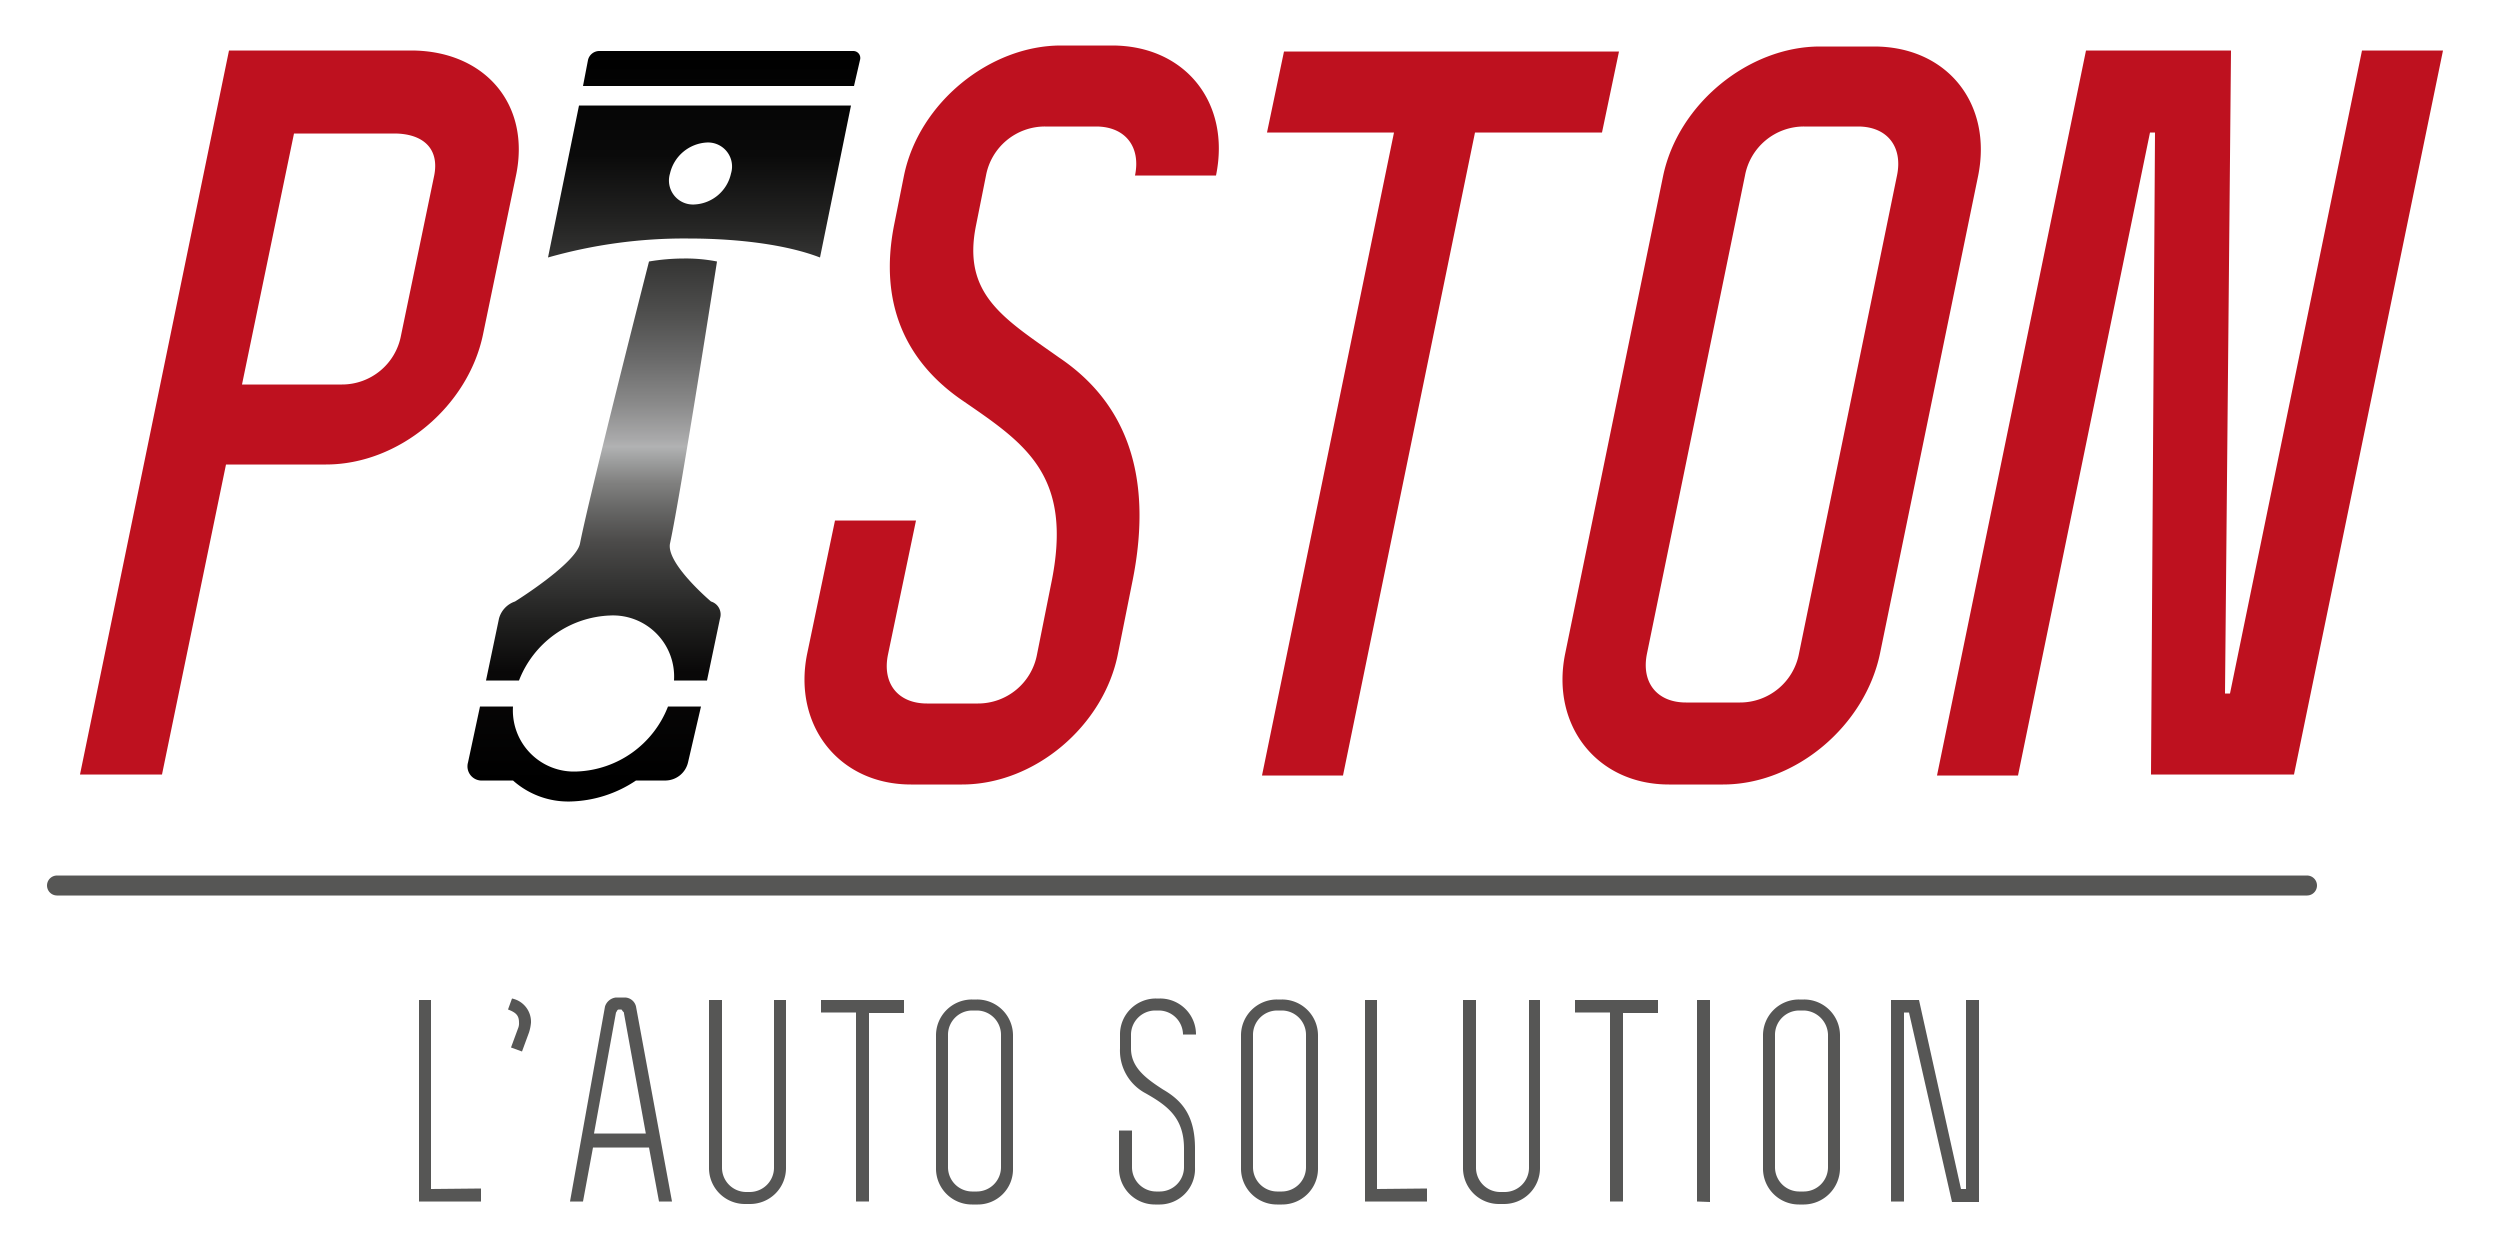 <svg xmlns="http://www.w3.org/2000/svg" xmlns:xlink="http://www.w3.org/1999/xlink" viewBox="0 0 250 125"><defs><style>.cls-1{isolation:isolate;}.cls-2{fill:#565655;}.cls-3{fill:#be111f;}.cls-4{fill:url(#Dégradé_sans_nom_4);}.cls-5{fill:url(#Dégradé_sans_nom_4-2);}.cls-6{fill:url(#Dégradé_sans_nom_4-3);}.cls-7{fill:url(#Dégradé_sans_nom_4-4);}.cls-8{fill:none;stroke:#565655;stroke-linecap:round;stroke-linejoin:round;stroke-width:2px;}</style><linearGradient id="Dégradé_sans_nom_4" x1="488.84" y1="106.31" x2="488.84" y2="179.13" gradientTransform="matrix(1, 0, -0.21, 1, -394.38, -100.98)" gradientUnits="userSpaceOnUse"><stop offset="0"/><stop offset="0.14" stop-color="#0a0a0a"/><stop offset="0.23" stop-color="#232322"/><stop offset="0.3" stop-color="#3a3a39"/><stop offset="0.36" stop-color="#50504f"/><stop offset="0.42" stop-color="#6a6a6a"/><stop offset="0.48" stop-color="#898989"/><stop offset="0.53" stop-color="#a9a9aa"/><stop offset="0.54" stop-color="#b1b2b3"/><stop offset="0.56" stop-color="#9d9e9e"/><stop offset="0.59" stop-color="#80807f"/><stop offset="0.63" stop-color="#646463"/><stop offset="0.67" stop-color="#4c4b4a"/><stop offset="0.72" stop-color="#373736"/><stop offset="0.78" stop-color="#20201f"/><stop offset="0.85" stop-color="#090808"/><stop offset="1"/></linearGradient><linearGradient id="Dégradé_sans_nom_4-2" x1="488.74" y1="106.31" x2="488.74" y2="179.13" xlink:href="#Dégradé_sans_nom_4"/><linearGradient id="Dégradé_sans_nom_4-3" x1="488.86" y1="106.31" x2="488.86" y2="179.13" xlink:href="#Dégradé_sans_nom_4"/><linearGradient id="Dégradé_sans_nom_4-4" x1="488.79" y1="106.31" x2="488.79" y2="179.11" xlink:href="#Dégradé_sans_nom_4"/></defs><g id="Calque_3" data-name="Calque 3"><g class="cls-1"><path class="cls-2" d="M48.1,118.85v1.3H41.9V100h1.2v18.9Z"/><path class="cls-2" d="M51.1,104.75l.7-1.9a1.27,1.27,0,0,0,.1-.6c0-.7-.3-1-1.1-1.3l.4-1.1a2.38,2.38,0,0,1,1.9,2.4,4.4,4.4,0,0,1-.2,1l-.7,1.9Z"/><path class="cls-2" d="M64.9,114.75H59.3l-1,5.4H57l3.5-19.5a1.3,1.3,0,0,1,1.1-.9h.9a1.17,1.17,0,0,1,1.1.9l3.6,19.5H65.9Zm-.3-1.3-2.2-12.1c0-.1,0-.1-.1-.2s-.1-.2-.2-.2h-.2c-.2,0-.2.2-.3.3l-2.2,12.1h5.2Z"/><path class="cls-2" d="M78.6,100v16.8a3.59,3.59,0,0,1-3.6,3.6h-.5a3.59,3.59,0,0,1-3.6-3.6V100h1.3v16.8a2.43,2.43,0,0,0,2.4,2.4H75a2.43,2.43,0,0,0,2.4-2.4V100Z"/><path class="cls-2" d="M86.9,120.15H85.6v-18.9H82.1V100h8.3v1.3H86.9Z"/><path class="cls-2" d="M97.7,120.45h-.5a3.59,3.59,0,0,1-3.6-3.6v-13.3a3.59,3.59,0,0,1,3.6-3.6h.5a3.59,3.59,0,0,1,3.6,3.6v13.3A3.52,3.52,0,0,1,97.7,120.45Zm0-19.4h-.5a2.43,2.43,0,0,0-2.4,2.4v13.3a2.43,2.43,0,0,0,2.4,2.4h.5a2.43,2.43,0,0,0,2.4-2.4v-13.3A2.43,2.43,0,0,0,97.7,101.05Z"/><path class="cls-2" d="M115.9,120.45h-.4a3.59,3.59,0,0,1-3.6-3.6v-3.8h1.3v3.7a2.43,2.43,0,0,0,2.4,2.4h.4a2.43,2.43,0,0,0,2.4-2.4v-1.9c0-3.1-1.7-4.3-3.8-5.5a4.83,4.83,0,0,1-2.6-4.5v-1.4a3.59,3.59,0,0,1,3.6-3.6h.4a3.59,3.59,0,0,1,3.6,3.6h-1.3a2.43,2.43,0,0,0-2.4-2.4h-.4a2.43,2.43,0,0,0-2.4,2.4v1.4c0,1.9,1.5,3,3.2,4.1,1.9,1.1,3.2,2.6,3.2,5.9v1.9A3.55,3.55,0,0,1,115.9,120.45Z"/><path class="cls-2" d="M128.2,120.45h-.5a3.59,3.59,0,0,1-3.6-3.6v-13.3a3.59,3.59,0,0,1,3.6-3.6h.5a3.59,3.59,0,0,1,3.6,3.6v13.3A3.58,3.58,0,0,1,128.2,120.45Zm0-19.4h-.5a2.43,2.43,0,0,0-2.4,2.4v13.3a2.43,2.43,0,0,0,2.4,2.4h.5a2.43,2.43,0,0,0,2.4-2.4v-13.3A2.43,2.43,0,0,0,128.2,101.05Z"/><path class="cls-2" d="M142.7,118.85v1.3h-6.2V100h1.2v18.9Z"/><path class="cls-2" d="M154,100v16.8a3.59,3.59,0,0,1-3.6,3.6h-.5a3.59,3.59,0,0,1-3.6-3.6V100h1.3v16.8a2.43,2.43,0,0,0,2.4,2.4h.5a2.43,2.43,0,0,0,2.4-2.4V100Z"/><path class="cls-2" d="M162.3,120.15H161v-18.9h-3.5V100h8.3v1.3h-3.5Z"/><path class="cls-2" d="M169.7,120.15V100H171v20.2Z"/><path class="cls-2" d="M180.4,120.45h-.5a3.59,3.59,0,0,1-3.6-3.6v-13.3a3.59,3.59,0,0,1,3.6-3.6h.5a3.59,3.59,0,0,1,3.6,3.6v13.3A3.65,3.65,0,0,1,180.4,120.45Zm0-19.4h-.5a2.43,2.43,0,0,0-2.4,2.4v13.3a2.43,2.43,0,0,0,2.4,2.4h.5a2.43,2.43,0,0,0,2.4-2.4v-13.3A2.5,2.5,0,0,0,180.4,101.05Z"/><path class="cls-2" d="M190.9,101.25h-.5v18.9h-1.3V100h2.8l4.2,18.9h.5V100h1.3v20.2h-2.7Z"/></g><path class="cls-3" d="M41.1,5.05c7.3,0,12,5.3,10.5,12.5l-3.3,15.9c-1.5,7.2-8.4,13-15.7,13h-10l-6.4,31H8L22.9,5.05ZM24.2,38.45h10a6,6,0,0,0,5.9-4.9l3.3-15.9c.6-2.8-1.1-4.3-4-4.3h-10Z"/><path class="cls-3" d="M96.2,78.45H91.1c-7.2,0-11.8-5.9-10.4-13l2.8-13.4h8.1l-2.8,13.4c-.6,2.9,1,4.9,3.9,4.9h5.1a6,6,0,0,0,5.9-4.9l1.4-7c2.3-11-2.6-14.1-9-18.5-5.6-3.9-8.2-9.7-6.7-17.4l1-5c1.5-7.3,8.6-13,15.7-13h5.1c7.3,0,11.9,5.7,10.4,13h-8.1c.6-2.9-1-4.9-3.9-4.9h-5.1a6,6,0,0,0-5.9,4.9l-1,5c-1.4,6.9,2.8,9.3,8.3,13.2,6.1,4.1,9.7,11,7.3,22.6l-1.4,7C110.4,72.55,103.5,78.45,96.2,78.45Z"/><path class="cls-3" d="M134.3,77.55h-8.1l13.2-64.3H126.7l1.7-8.1h33.5l-1.7,8.1H147.5Z"/><path class="cls-3" d="M172.3,78.45h-5.4c-7.2,0-11.8-5.9-10.4-13l9.8-47.8c1.5-7.3,8.6-13,15.7-13h5.4c7.3,0,11.9,5.7,10.4,13L188,65.35C186.5,72.55,179.6,78.45,172.3,78.45Zm13.5-65.8h-5.4a6,6,0,0,0-5.9,4.9l-9.8,47.8c-.6,2.9,1,4.9,3.9,4.9H174a6,6,0,0,0,5.9-4.9l9.8-47.8C190.3,14.65,188.7,12.65,185.8,12.65Z"/><path class="cls-3" d="M215.5,13.25H215l-13.2,64.3h-8.1l14.9-72.5h14.5l-.6,64.3h.5l13.2-64.3h8.1l-14.9,72.4H215.1Z"/><path class="cls-4" d="M61,61.55a6.11,6.11,0,0,1,6.4,6.5h3.3l1.3-6.2a1.35,1.35,0,0,0-.9-1.7s-4.5-3.8-4.1-5.8c1.1-5.1,4.7-28.2,4.7-28.2a16.16,16.16,0,0,0-3.3-.3,21.25,21.25,0,0,0-3.5.3S59,49.25,58,54.35c-.4,2-6.5,5.8-6.5,5.8a2.48,2.48,0,0,0-1.6,1.7l-1.3,6.2h3.3A10.18,10.18,0,0,1,61,61.55Z"/><path class="cls-5" d="M70.1,70.65H66.8a10.18,10.18,0,0,1-9.1,6.5,6.11,6.11,0,0,1-6.4-6.5H48l-1.2,5.6a1.42,1.42,0,0,0,1.5,1.8h3a8.3,8.3,0,0,0,5.7,2.1,12.27,12.27,0,0,0,6.6-2.1h3a2.34,2.34,0,0,0,2.2-1.8Z"/><path class="cls-6" d="M54.8,25.75a49.83,49.83,0,0,1,14-1.9c5.4,0,10.1.7,13.2,1.9l3.1-15.2H57.9Zm15.9-11.5a2.4,2.4,0,0,1,2.4,3.1,3.94,3.94,0,0,1-3.7,3.1,2.4,2.4,0,0,1-2.4-3.1A4,4,0,0,1,70.7,14.25Z"/><path class="cls-7" d="M86,6a.7.7,0,0,0-.7-.9H59.9a1.17,1.17,0,0,0-1.1.9l-.5,2.6H85.4Z"/><line class="cls-8" x1="5.7" y1="88.55" x2="230.7" y2="88.55"/></g></svg>